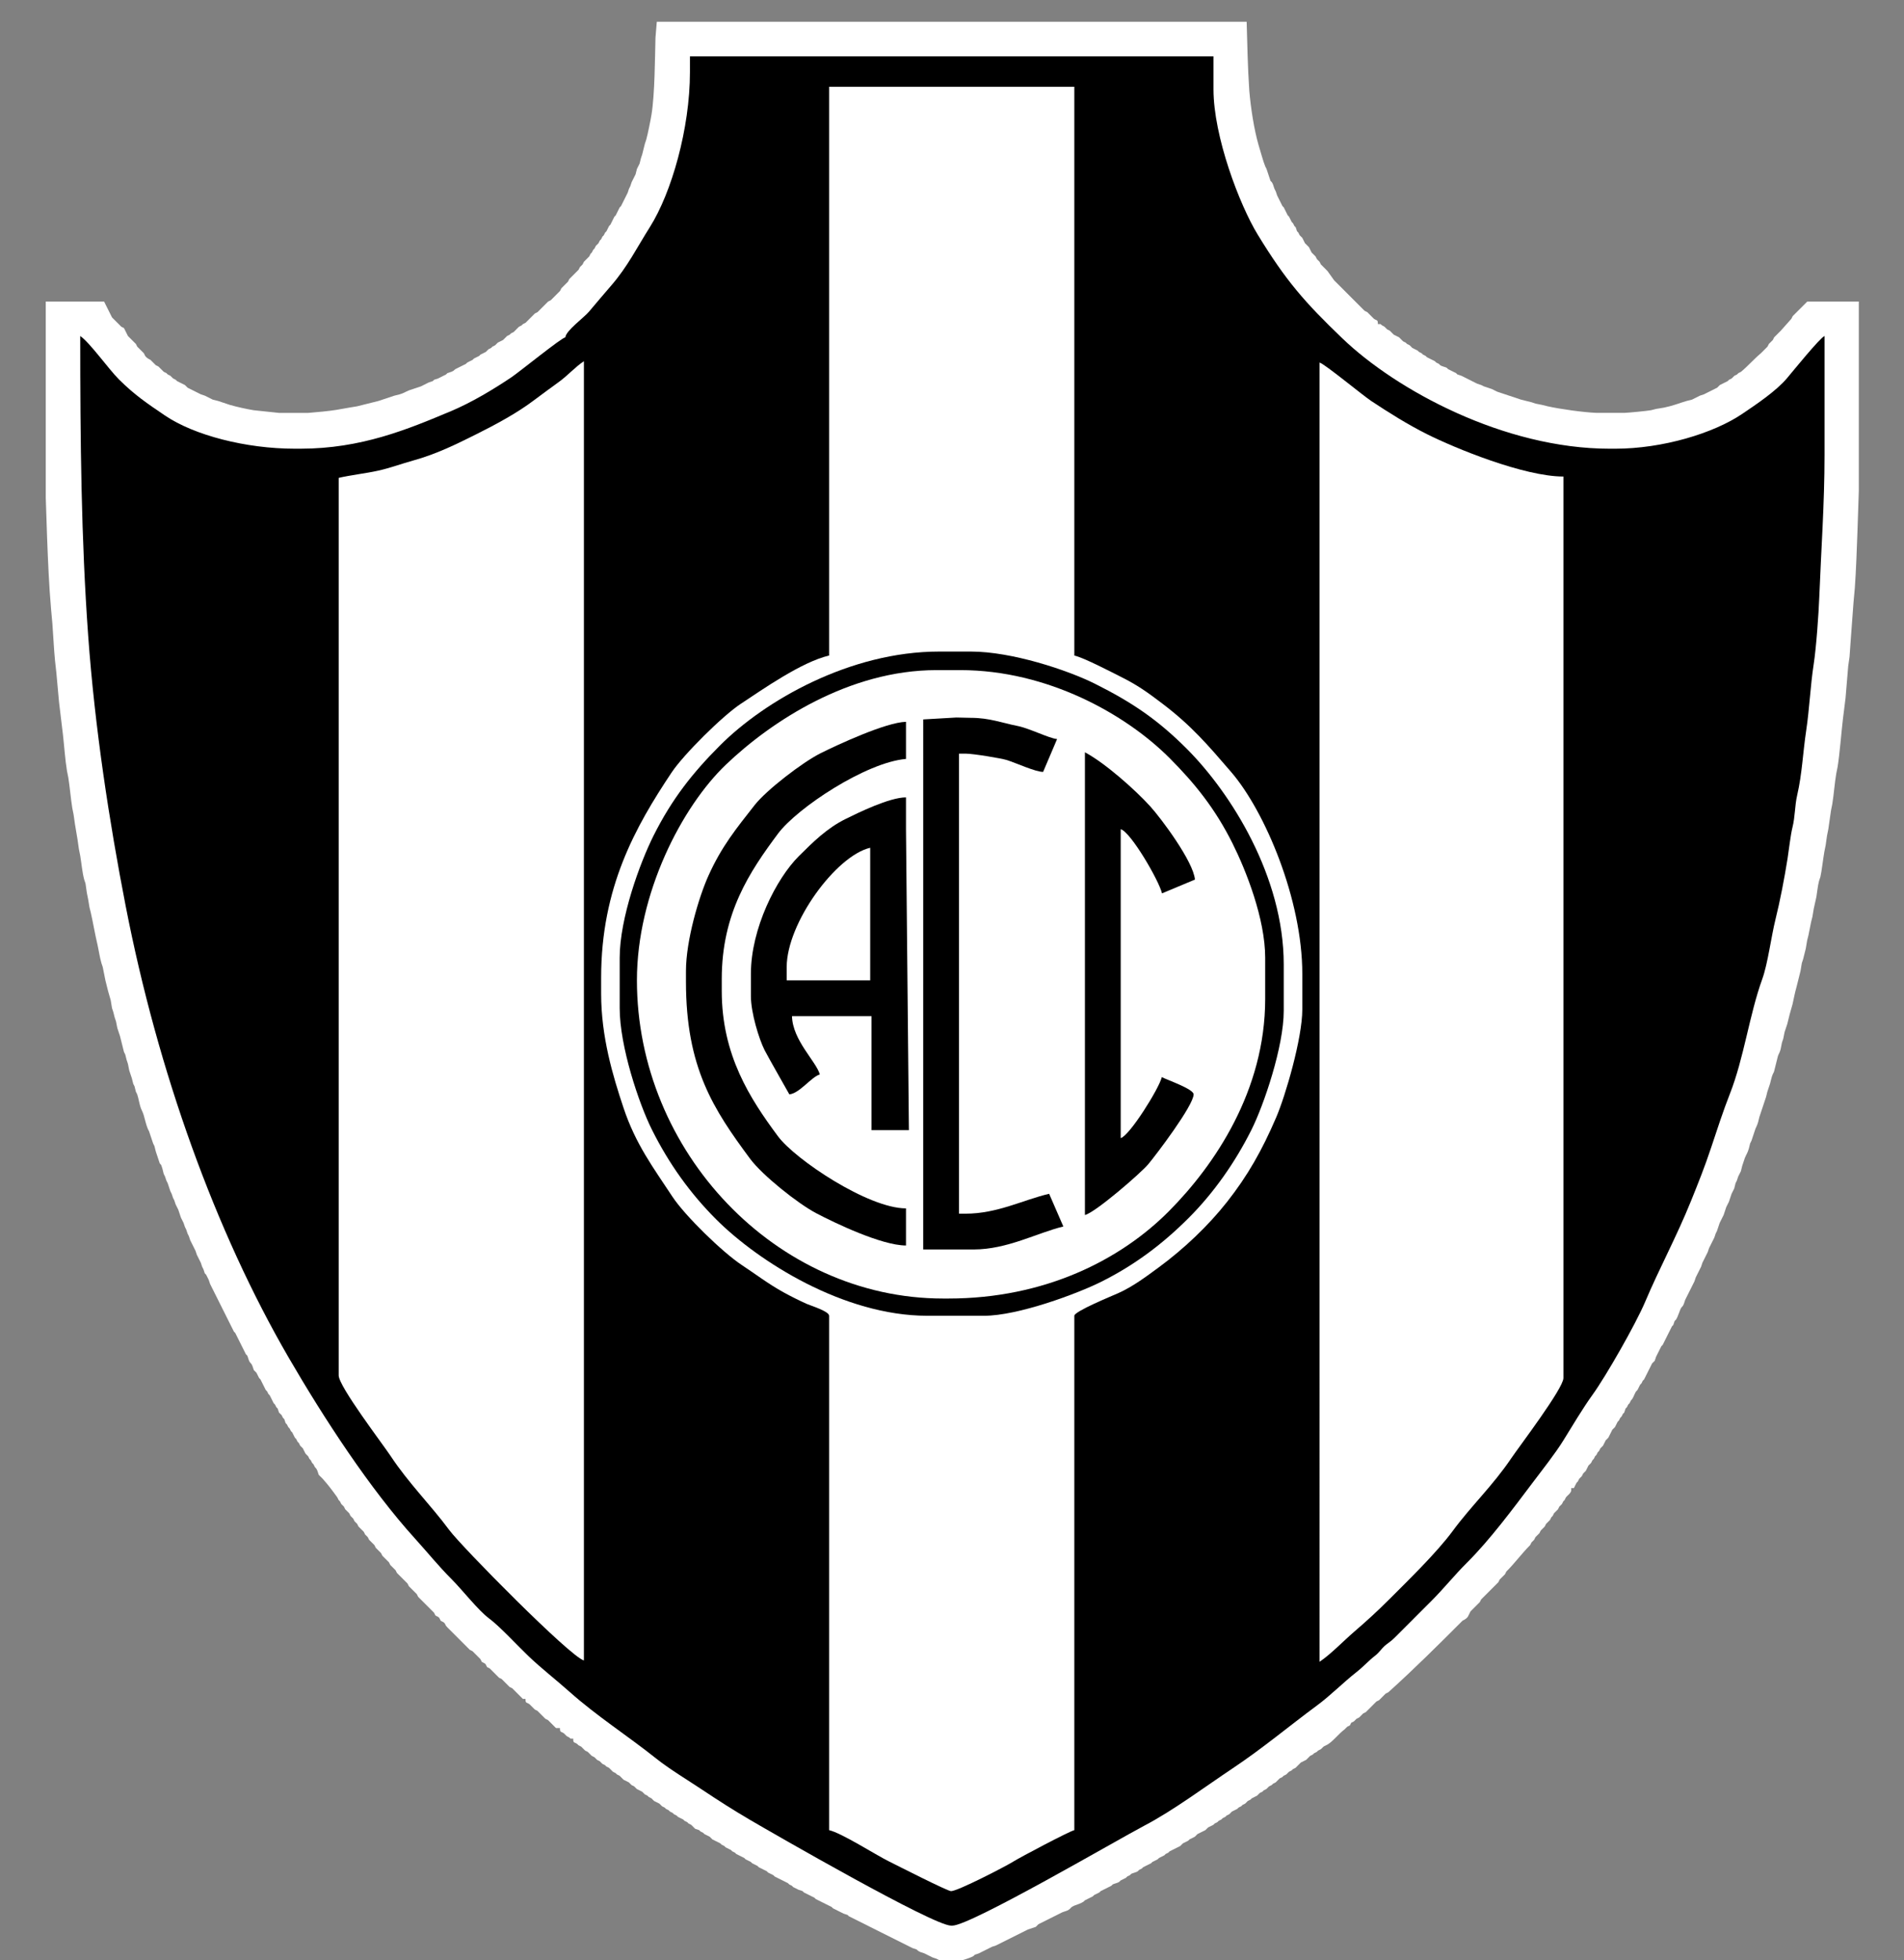 <?xml version="1.0" encoding="utf-8"?>
<!-- Generator: Adobe Illustrator 16.0.0, SVG Export Plug-In . SVG Version: 6.00 Build 0)  -->
<!DOCTYPE svg PUBLIC "-//W3C//DTD SVG 1.1//EN" "http://www.w3.org/Graphics/SVG/1.1/DTD/svg11.dtd">
<svg version="1.1" id="Capa_1" xmlns="http://www.w3.org/2000/svg" xmlns:xlink="http://www.w3.org/1999/xlink" x="0px" y="0px"
	 width="696px" height="716.634px" viewBox="0 0 696 716.634" enable-background="new 0 0 696 716.634" xml:space="preserve">
<rect x="0" y="0" width="696" height="716.634" fill="#808080" stroke="none"/>
<g>
	<g>
		<path fill-rule="evenodd" clip-rule="evenodd" fill="#FFFFFF" d="M239.606,13.789c-0.202,7.505-0.234,20.604-1.453,28.114
			c-0.303,1.868-1.373,7.269-1.938,9.21l-0.484,1.454l-0.969,3.878l-0.485,1.454l-0.485,1.938l-0.969,1.939l-0.485,1.939
			l-1.453,2.909l-0.484,1.454l-0.485,0.97l-0.484,1.454l-2.423,4.847l-0.484,0.485l-1.454,2.909l-0.484,0.484l-1.453,2.909
			l-0.484,0.485l-0.969,1.938l-0.484,0.485l-0.485,0.969l-0.485,0.484l-0.484,0.97l-0.485,0.485l-0.484,0.969l-0.969,0.97
			l-0.485,0.969l-0.484,0.485l-0.484,0.969l-0.484,0.485l-0.485,0.969l-1.938,1.938l-0.484,0.97l-0.97,0.97l-0.484,0.969
			l-3.392,3.394l-0.484,0.969l-2.422,2.424l-0.485,0.969l-3.391,3.394l-0.969,0.484l-3.876,3.878l-0.969,0.485l-3.391,3.392
			l-0.969,0.485l-0.484,0.485l-0.97,0.484l-1.938,1.938l-0.969,0.486l-0.485,0.484l-0.969,0.484l-1.454,1.454l-1.938,0.969
			l-0.969,0.97l-0.969,0.485l-0.484,0.484l-0.969,0.485l-0.969,0.969l-1.939,0.97l-0.484,0.485l-1.938,0.97l-0.484,0.484
			l-1.938,0.969l-0.485,0.485l-3.876,1.939c-0.612,0.441-0.372,0.521-1.453,0.969l-1.454,0.485l-0.484,0.484l-2.907,1.455
			l-1.454,0.484l-0.484,0.484l-1.454,0.485l-2.907,1.454l-4.361,1.455c-1.319,0.547-1.838,1.002-3.392,1.454l-1.938,0.485
			l-5.814,1.938l-7.752,1.939l-2.907,0.485c-3.81,0.698-5.67,1.048-9.69,1.454l-5.329,0.485h-10.66l-9.205-0.97
			c-2.411-0.374-6.346-1.247-8.721-1.938l-4.362-1.455l-1.938-0.484l-2.907-1.454l-1.454-0.485l-4.845-2.423l-0.969-0.97
			l-2.907-1.455l-0.484-0.484l-0.969-0.484l-0.969-0.969l-0.969-0.485l-0.484-0.484l-0.969-0.485L57.914,134l-0.97-0.485
			l-1.938-1.938c-0.318-0.23-1.215-0.451-1.938-1.454l-0.484-0.97l-2.422-2.423l-0.484-0.97l-2.907-2.908l-1.454-2.909l-0.969-0.484
			l-3.392-3.393l-2.907-5.817H16.729v71.739l0.485,14.542c0.335,8.731,0.695,17.469,1.454,26.174l0.484,5.332
			c0.347,4.523,0.529,9.056,0.969,13.572l0.484,4.363l0.969,10.664l1.453,12.118c0.481,4.282,0.767,8.852,1.454,13.087l0.485,2.424
			c0.578,3.565,0.875,7.583,1.454,11.148l0.484,2.423l0.484,3.393l0.969,5.817l0.484,3.393l0.484,2.423
			c0.484,2.827,0.719,5.958,1.454,8.725l0.485,1.454l0.484,3.393l0.485,2.424l0.484,2.908l0.484,1.939
			c0.869,3.866,1.508,7.777,2.422,11.633c0.507,2.255,0.807,4.564,1.454,6.787l0.484,1.455l0.969,4.847l0.969,3.878l0.97,3.393
			l0.483,2.908l0.485,1.454l0.485,1.938l0.484,1.454l0.485,2.424l0.968,2.909l1.454,5.816l0.484,0.97l0.484,1.938l0.485,1.455
			l0.484,2.423l0.969,2.909l0.484,1.939l0.484,0.969l0.485,1.938l0.484,0.969c0.487,1.317,0.787,3.724,1.453,5.333
			c0.405,0.976,0.62,1.224,0.969,2.423c0.471,1.618,0.806,3.283,1.453,4.847l0.485,0.971l1.454,4.361l0.484,0.971l0.484,1.938
			l1.454,4.362c0.429,0.694,0.382-0.075,0.969,1.938l0.484,1.939l0.485,0.97l0.484,1.454l0.484,0.969l0.969,2.908l0.485,0.971
			l0.484,1.453l0.485,0.971l0.484,1.453l0.969,1.939l0.969,2.907l0.969,1.939l0.484,1.454l0.484,0.97l0.485,1.454l0.484,0.969
			l0.484,1.454l1.938,3.878l0.484,1.455l1.453,2.908l0.485,1.454l0.484,0.969l0.484,1.455l0.484,0.484l0.969,1.938l0.484,1.454
			l8.722,17.451l0.484,0.483l3.876,7.756l0.485,0.485c0.303,0.49,0.479,1.744,0.969,2.423c0.441,0.612,0.521,0.373,0.969,1.455
			l0.484,1.454l0.969,0.969l0.969,1.939l0.484,0.484l1.938,3.877l0.484,0.485l0.485,0.97l0.484,0.485l1.454,2.907l0.484,0.484
			l0.484,0.97l0.484,0.485l0.484,1.454l0.97,0.969l0.485,0.97l0.484,0.484l0.484,1.455l0.484,0.485l0.484,0.969l0.484,0.484
			l0.484,0.97l0.485,0.484l0.969,1.939l0.484,0.483l0.484,0.971l0.484,0.484l0.485,0.969l0.969,0.97l0.969,1.939l0.969,0.97
			l0.484,0.969l0.484,0.484l0.484,0.971l0.484,0.483l0.485,0.971c0.441,0.611,0.521,0.372,0.969,1.454l0.484,1.453l1.453,1.454
			c2.085,2.316,3.662,4.472,5.331,6.786l0.483,0.97l0.485,0.485l0.485,0.969l0.969,0.969l0.484,0.971l1.453,1.454l0.484,0.97
			l0.969,0.969l0.485,0.97l0.969,0.97l0.484,0.969l1.938,1.938l0.485,0.971l0.969,0.969l0.484,0.97l1.938,1.938l0.485,0.97
			l1.938,1.938l0.484,0.971l2.422,2.423l0.485,0.97l1.938,1.939l0.484,0.969l3.876,3.878l0.484,0.969l2.908,2.909l0.484,0.969
			l5.814,5.816l0.484,0.97c0.311,0.311,1.01,0.354,1.454,0.971l0.485,0.969c0.31,0.31,1.01,0.354,1.454,0.97
			c0.462,0.641,0.192,0.677,0.969,1.453l0.969,0.97l6.299,6.302l0.969,0.969l0.969,0.485l2.907,2.907l0.485,0.971
			c0.31,0.311,1.01,0.354,1.454,0.969l0.483,0.969l0.97,0.485l3.391,3.393l0.969,0.485l2.907,2.908l0.969,0.484l3.876,3.878h0.969
			c0,1.769,0.36,1.151,1.454,1.939l1.938,1.939l0.969,0.484l2.907,2.908l0.97,0.485l2.907,2.907h1.453
			c0,1.769,0.36,1.151,1.455,1.939l0.969,0.969c0.642,0.462,0.678,0.193,1.453,0.97h0.969c0,1.769,0.36,1.151,1.454,1.939
			l0.484,0.483l0.969,0.485l1.454,1.454l0.969,0.485l1.454,1.454l0.969,0.484l0.969,0.969l0.969,0.485l0.969,0.969l0.97,0.485
			l0.484,0.484l0.969,0.485l1.453,1.454l0.969,0.485l0.484,0.483l0.97,0.485l1.454,1.454l1.938,0.97l0.969,0.969l0.969,0.485
			l0.969,0.969l1.938,0.97l0.969,0.969l0.969,0.485l0.485,0.485l0.969,0.485l0.969,0.969l1.938,0.969l0.969,0.97l0.969,0.485
			l0.485,0.484l0.969,0.484l0.485,0.485l0.969,0.485l0.484,0.483l0.969,0.485l0.484,0.485l1.938,0.969l0.485,0.484l0.969,0.484
			l0.485,0.484l0.969,0.485l1.453,1.454l1.454,0.484l0.485,0.485l0.969,0.484l0.485,0.484l1.938,0.971l0.969,0.969l2.907,1.454
			l0.484,0.485l0.969,0.484l0.485,0.484l1.938,0.97l0.484,0.483l0.969,0.485l0.484,0.485l2.908,1.454l0.483,0.484l1.939,0.969
			l0.484,0.485l1.938,0.971l0.484,0.484l2.907,1.454l0.485,0.483l1.938,0.971l0.484,0.484l4.845,2.424l0.484,0.485l0.97,0.484
			l0.484,0.484l1.938,0.97l1.453,0.483l0.484,0.485l3.877,1.939l0.484,0.484l5.814,2.908l0.484,0.485l3.876,1.938l1.453,0.484
			l0.485,0.484l23.255,11.634l1.455,0.484c0.442,0.274,0.33,0.504,1.453,0.971l1.453,0.484l2.907,1.454l1.453,0.484l0.97,0.484
			h8.721c0.519-0.084,3.336-1.064,3.875-1.454l0.485-0.484l1.453-0.484l4.846-2.424l1.452-0.485l11.63-5.815l2.905-0.971l0.97-0.97
			l8.722-4.361c0.788-0.328,1.713-0.459,2.423-0.97c0.844-0.608,0.626-0.911,1.938-1.455c0.923-0.344,2.619-0.896,3.391-1.454
			l0.485-0.483l2.907-1.454l0.485-0.486l1.938-0.969l0.484-0.485l3.876-1.938l0.482-0.484c0.49-0.305,1.744-0.48,2.423-0.971
			l0.485-0.484l1.938-0.97l0.485-0.484l0.97-0.484l0.482-0.485c0.49-0.304,1.745-0.479,2.423-0.969l0.485-0.485l0.968-0.484
			l0.485-0.484l2.907-1.455l0.485-0.485l1.938-0.969l0.484-0.484l1.938-0.969l0.485-0.485l0.968-0.485l0.484-0.485l3.876-1.938
			l0.971-0.97l1.938-0.97l0.484-0.484l1.938-0.969l0.968-0.971l2.907-1.454l0.971-0.969l1.938-0.97l0.482-0.485l0.971-0.484
			l0.484-0.484l0.968-0.484l0.485-0.485l0.971-0.483l0.482-0.485l0.97-0.485l0.97-0.969l1.938-0.97l0.482-0.484l0.97-0.485
			l0.485-0.484l0.968-0.485l0.971-0.969l0.967-0.485l0.485-0.483l1.938-0.971l0.97-0.97l0.968-0.484l0.484-0.484l0.971-0.485
			l0.968-0.969l0.97-0.485l0.485-0.483l0.968-0.485l1.452-1.454l0.971-0.484l0.484-0.485l0.968-0.485l0.971-0.969l0.968-0.485
			l0.484-0.483l0.971-0.485l1.938-1.939l1.938-0.97l1.453-1.453l0.97-0.484l0.485-0.485l0.968-0.484l0.484-0.485l0.968-0.484
			c0.846-0.61,0.629-0.911,1.94-1.455c2.127-0.88,4.623-4.259,6.784-5.815l0.968-0.97l0.97-0.485l0.482-0.969l0.97-0.485
			l0.971-0.969l0.968-0.485l1.453-1.454l0.97-0.484l3.875-3.878l0.971-0.484l2.423-2.424l0.967-0.485
			c9.324-8.396,18.265-17.302,27.135-26.174c0.317-0.231,1.214-0.451,1.938-1.454l0.967-1.939l3.393-3.393l0.485-0.97l6.299-6.302
			l0.482-0.969l1.94-1.939l0.482-0.97c3.168-3.167,5.646-6.617,8.722-9.694l0.484-0.97l0.971-0.969l0.482-0.97l1.455-1.454
			l0.485-0.969l1.452-1.455l0.485-0.969l1.453-1.454l0.484-0.971l0.483-0.483l0.484-0.97l1.455-1.454l0.482-0.971l0.971-0.969
			l0.485-0.969l0.484-0.485l0.483-0.97c0.468-0.646,1.693-1.391,1.938-2.423v-0.97h0.97l0.971-1.938l0.482-0.484l0.484-0.971
			l0.971-0.969l0.482-0.97l0.971-0.969l0.967-1.939l0.971-0.969l0.485-0.971l0.484-0.484l0.483-0.969l0.484-0.485l0.485-0.969
			l0.484-0.485l0.485-0.97l0.968-0.97l0.971-1.938l0.967-0.969l1.455-2.909l0.969-0.969l0.97-1.938l0.482-0.485l0.485-0.97
			l0.485-0.484l0.484-0.97l0.482-0.484l0.485-1.454l0.485-0.485l0.484-0.97l0.485-0.484l0.482-0.97
			c0.533-0.737,0.272-0.059,0.971-1.454c0.308-0.616,0.566-1.38,0.97-1.938l0.482-0.485l0.971-1.938l0.485-0.485l0.482-0.97
			l0.485-0.484l2.907-5.816l0.968-0.971l0.484-1.454l1.938-3.877l0.485-0.484l3.393-6.786l0.482-0.485l0.485-1.453l0.485-0.485
			c0.75-1.042,1.459-3.699,1.938-4.363c0.442-0.611,0.521-0.37,0.97-1.454l0.483-1.454l3.393-6.785l0.482-1.454l1.94-3.878
			l0.482-1.454l1.938-3.878l0.485-1.454l1.938-3.878l0.484-1.454l0.485-0.97l0.97-2.908l1.453-2.908l0.968-2.909l0.97-1.938
			l0.968-2.907l0.971-1.939l0.484-1.939l0.485-0.969l0.482-1.454l0.97-1.938l0.485-1.939l0.968-2.909
			c0.548-1.319,1.001-1.839,1.455-3.393l0.482-1.939l0.485-0.969l1.455-4.363c0.401-0.974,0.619-1.224,0.968-2.422l0.485-1.939
			l2.423-7.271l0.482-1.939l0.971-2.907c0.327-1.128,0.516-2.303,0.967-3.394l0.485-0.971l1.455-5.816
			c0.296-0.802,0.646-1.209,0.968-2.423l0.485-2.424l0.484-1.454l0.485-2.424l0.968-2.907l0.971-3.879l0.967-3.393
			c0.474-2.103,0.851-4.228,1.456-6.302l1.452-5.816l0.485-2.909l0.482-1.454l0.97-3.878l0.485-2.909l0.482-1.938l0.971-4.847
			l0.484-1.939l0.485-2.908l0.968-4.362c0.332-1.932,0.466-3.915,0.97-5.817l0.485-1.454c0.469-1.89,1.009-6.788,1.453-9.21
			l0.484-2.423l0.482-3.394l0.485-2.423l0.971-6.786l0.482-2.424c0.603-3.697,0.821-7.455,1.455-11.148l0.485-2.424
			c0.771-4.761,1.33-12.31,1.938-17.45l0.968-7.756l0.97-11.633l0.485-3.393l0.482-6.787l0.971-13.087l0.484-5.332
			c0.469-6.546,0.722-14.242,0.968-20.843l0.485-14.542v-69.316H660.65l-5.331,5.332l-0.484,0.97l-3.876,4.362l-2.423,2.424
			l-0.485,0.969l-1.452,1.454l-0.485,0.97l-2.421,2.423c-2.516,2.098-4.707,4.65-7.269,6.786l-0.97,0.485l-0.482,0.484l-0.97,0.485
			l-0.971,0.969l-0.968,0.484l-0.485,0.484l-2.905,1.455l-0.97,0.97l-4.846,2.423l-1.453,0.485l-2.907,1.454l-1.938,0.484
			c-3.031,0.884-4.704,1.689-8.236,2.424l-2.908,0.484l-1.938,0.484c-1.627,0.293-8.025,0.894-9.691,0.97h-10.174
			c-4.803-0.2-13.226-1.366-17.928-2.424l-1.938-0.484l-2.423-0.485l-1.453-0.484l-3.875-0.97l-8.722-2.909l-1.938-0.969
			l-2.908-0.97l-0.968-0.484l-1.455-0.484l-5.813-2.908l-1.452-0.485l-0.485-0.484l-2.908-1.454l-0.484-0.485
			c-0.49-0.303-1.742-0.48-2.424-0.97l-0.482-0.484l-0.97-0.485l-0.485-0.485l-2.905-1.454l-0.485-0.484l-0.97-0.485l-0.482-0.485
			l-0.971-0.485l-0.484-0.484l-1.938-0.969l-0.968-0.969l-0.97-0.485l-0.485-0.485l-0.968-0.485l-1.455-1.453l-1.938-0.97
			l-1.453-1.455l-0.97-0.484l-0.968-0.97c-0.641-0.462-0.679-0.193-1.453-0.97h-0.97c0-1.767-0.36-1.15-1.453-1.938l-2.423-2.424
			l-0.97-0.485l-11.145-11.148l-2.423-3.394l-2.423-2.423l-0.482-0.97l-0.97-0.969l-0.485-0.97l-1.452-1.454l-0.969-1.939
			l-1.454-1.454l-0.968-1.938l-0.971-0.97l-0.485-0.969l-0.481-0.485l-0.485-1.454l-0.485-0.484l-0.485-0.97l-0.484-0.484
			l-0.968-1.939l-0.485-0.484l-1.453-2.909l-0.484-0.485l-1.938-3.877l-0.485-1.455l-0.485-0.969
			c-0.325-0.789-0.459-1.715-0.968-2.423l-0.485-0.485l-1.452-4.362l-0.485-0.97c-0.791-1.911-1.718-5.493-2.423-7.755
			c-1.682-5.784-2.887-13.818-3.391-19.874c-0.583-8.389-0.724-16.803-0.97-25.205H240.091L239.606,13.789z"/>
		<path fill-rule="evenodd" clip-rule="evenodd" d="M252.204,26.392c0,20.599-6.739,44.1-14.633,56.614
			c-4.889,7.751-8.115,14.391-14.071,21.308c-2.863,3.324-5.435,6.339-8.244,9.688c-1.766,2.105-8.392,6.88-8.596,9.335
			c-1.389,0.115-16.851,12.683-19.769,14.638c-6.526,4.374-14.423,9.141-22.056,12.351c-15.865,6.671-32.808,13.728-55.079,13.728
			h-1.938c-18.017,0-36.908-4.953-47.482-12.119c-6.655-4.509-11.113-7.515-16.842-13.204c-3.757-3.732-10.746-13.587-14.167-15.879
			c0,38.44,0.354,74.223,2.904,109.551c2.435,33.747,7.724,68.077,13.691,98.758c11.811,60.721,32.828,119.089,59.632,165.251
			c12.843,22.119,29.69,47.982,46.23,66.206c4.625,5.097,8.452,9.905,13.328,14.781c3.851,3.854,9.771,11.46,13.733,14.375
			c3.767,2.771,10.586,10.148,14.358,13.749c4.687,4.477,10.114,8.672,15.041,13.067c9.894,8.824,21.366,16.159,31.757,24.456
			c4.641,3.707,11.564,7.886,16.758,11.351c5.767,3.845,11.315,7.398,17.235,10.87c8.556,5.019,67.112,38.766,73.66,38.766h0.485
			c6.643,0,60.837-31.671,70.098-36.51c10.616-5.549,22.298-14.291,32.329-20.979c11.051-7.371,20.462-15.324,30.818-22.973
			c5.052-3.731,9.521-8.329,14.444-12.207c2.728-2.149,4.224-3.986,6.96-6.124c1.343-1.05,2.246-2.466,3.335-3.449
			c1.164-1.052,2.185-1.519,3.723-3.063c4.55-4.568,8.765-8.771,13.321-13.331c4.681-4.682,8.578-9.592,13.079-14.061
			c8.322-8.266,16.848-19.742,24.028-29.281c3.517-4.67,8.262-10.65,11.218-15.437c3.001-4.861,7.255-11.981,10.578-16.563
			c4.941-6.816,15.87-25.962,19.282-34.026c5.28-12.479,11.477-23.783,16.808-36.991c2.645-6.548,5.02-12.479,7.299-19.357
			c2.003-6.052,4.519-13.738,6.892-19.765c5.13-13.02,7.142-29.019,11.837-41.964c2.023-5.585,3.262-15.503,4.834-21.822
			c1.668-6.704,3.283-15.105,4.413-22.244c0.492-3.1,1.075-8.492,1.777-11.309c1.016-4.068,0.829-7.909,1.737-11.835
			c1.816-7.856,2.058-15.408,3.321-23.822c1.14-7.589,1.536-16.427,2.7-23.959c0.968-6.271,1.823-18.553,2.058-24.599
			c0.666-17.087,1.921-34.195,1.921-51.883v-43.625c-1.62,0.587-11.744,13.078-13.689,15.39c-3.964,4.715-11.165,9.54-16.448,13.112
			c-10.385,7.023-28.991,12.7-46.416,12.7h-1.938c-38.61,0-78.057-21.423-97.762-40.342c-13.775-13.226-20.59-20.985-30.921-37.896
			c-6.7-10.963-16.187-35.939-16.187-53.122V20.575H252.204V26.392z"/>
		<path fill-rule="evenodd" clip-rule="evenodd" fill="#FFFFFF" d="M303.079,239.669c-10.07,2.347-24.26,12.364-32.27,17.643
			c-6.655,4.387-20.909,18.53-25.294,25.106c-13.282,19.916-25.772,42.097-25.772,75.038v5.816c0,15.78,4.238,29.936,8.174,41.748
			c4.456,13.376,10.904,21.899,17.891,32.513c4.593,6.979,18.346,20.367,25.392,25.009c5.094,3.355,9.599,6.841,15.24,9.959
			c2.616,1.445,5.818,3.035,8.4,4.199c1.542,0.695,8.24,2.706,8.24,4.359v188.071c4.669,1.089,16.789,8.907,21.964,11.472
			c2.724,1.35,21.292,10.825,22.611,10.825c2.442,0,20.079-9.122,22.673-10.762c2.446-1.545,20.472-11.089,22.386-11.535V481.06
			c0-1.618,13.832-7.272,15.992-8.236c5.377-2.401,10.141-5.984,14.814-9.415c9.115-6.691,18.091-15.171,25-23.948
			c7.594-9.646,12.796-18.843,17.997-30.951c3.374-7.853,9.534-28.906,9.534-39.42v-13.087c0-27.044-13.597-59.354-26.047-73.795
			c-8.468-9.822-14.482-16.898-25.022-24.894c-5.189-3.938-8.861-6.659-14.988-9.724c-3.756-1.879-13.65-7.074-17.28-7.919V31.724
			h-89.634V239.669z"/>
		<path fill-rule="evenodd" clip-rule="evenodd" d="M226.525,350.185v18.42c0,13.916,6.998,34.851,11.789,44.434
			c6.284,12.568,14.045,23.338,23.46,32.758c15.49,15.496,46.737,35.264,77.159,35.264h20.833c12.377,0,34.052-8.061,42.802-12.439
			c12.45-6.23,22.613-13.985,31.934-23.31c9.056-9.06,16.929-20.176,22.977-32.272c4.537-9.076,11.789-30.398,11.789-43.464v-16.966
			c0-32.039-19.249-62.64-35.489-78.889c-10.368-10.372-19.631-16.782-33.476-23.708c-10.186-5.096-30.529-11.796-45.382-11.796
			h-11.626c-32.549,0-63.675,17.896-80.066,34.295c-10.025,10.029-17.542,19.523-24.272,32.914
			C233.928,315.426,226.525,335.709,226.525,350.185z"/>
		<path fill-rule="evenodd" clip-rule="evenodd" fill="#FFFFFF" d="M232.824,358.425c0,62.561,50.811,116.333,111.922,116.333h1.938
			c35.309,0,62.975-14.19,80.552-31.871c16.852-16.953,35.248-44.218,35.248-77.675v-15.027c0-14.307-7.013-31.97-11.949-41.848
			c-6.284-12.573-13.66-21.822-23.056-31.224c-15.956-15.961-44.564-32.111-76.435-32.111h-8.721
			c-31.897,0-60.355,18.705-76.927,34.525C249.213,294.976,232.824,326.686,232.824,358.425z"/>
		<path fill-rule="evenodd" clip-rule="evenodd" fill="#FFFFFF" d="M123.807,174.716v328.155c0,4.012,16.054,25.04,18.992,29.474
			c6.707,10.122,14.556,17.779,21.417,27.047c4.571,6.173,44.224,46.358,49.228,47.695V132.061
			c-3.269,2.189-5.765,5.095-9.005,7.473c-3.296,2.418-6.276,4.557-9.491,6.985c-6.001,4.535-13.789,8.722-20.75,12.202
			c-7.314,3.655-14.71,7.329-23.27,9.681c-4.109,1.129-8.252,2.704-12.777,3.697C133.328,173.157,128.363,173.654,123.807,174.716z"
			/>
		<path fill-rule="evenodd" clip-rule="evenodd" fill="#FFFFFF" d="M482.349,607.572c4.144-2.775,8.686-7.563,12.714-11.031
			c4.514-3.884,8.401-7.433,12.6-11.631c7.07-7.064,17.564-17.288,23.34-25.125c6.862-9.316,14.676-16.61,21.401-26.576
			c2.905-4.306,19.097-25.588,19.097-29.367v-329.61c-14.415,0-39.743-10.409-49.905-15.511
			c-7.097-3.563-13.928-7.855-20.351-12.119c-3.197-2.122-16.993-13.548-18.896-14.057V607.572z"/>
		<path fill-rule="evenodd" clip-rule="evenodd" d="M274.492,356.001v8.241c0,5.979,2.914,15.567,5.007,19.712
			c1.176,2.327,9.027,16.095,9.043,16.156c3.685-0.306,8.128-6.464,11.145-7.27c-1.246-4.67-9.978-12.478-10.175-21.329h29.07
			v41.687l13.663-0.001l-1.065-110.03v-11.633c-6.031,0-17.479,5.616-22.125,7.918c-6.814,3.375-11.905,8.462-17.004,13.527
			C283.804,321.169,274.492,339.482,274.492,356.001z"/>
		<path fill-rule="evenodd" clip-rule="evenodd" d="M337.485,263.033l-0.007,193.789h18.412c12.365,0,23.197-6.079,32.812-8.397
			l-5.194-11.959c-9.455,2.203-18.919,7.271-30.525,7.271h-2.422V275.538h2.422c2.703,0,13.007,1.696,15.09,2.354
			c3.307,1.046,10.537,4.366,13.235,4.316l5.108-12.002c-2.913-0.242-10.11-3.94-14.573-4.81c-5.52-1.075-10.134-2.946-16.922-2.946
			l-5.335-0.117L337.485,263.033z"/>
		<path fill-rule="evenodd" clip-rule="evenodd" d="M250.75,355.033v3.878c0,31.46,10.038,46.659,23.451,64.758
			c4.39,5.924,17.286,16.279,24.187,19.912c6.559,3.45,23.86,11.788,32.792,11.788v-13.572c-13.833,0-40.518-17.885-46.804-26.368
			c-10.158-13.708-20.543-29.585-20.543-53.125v-4.363c0-24.039,10.183-39.21,20.543-53.125c7.036-9.451,32.25-26.126,46.804-27.338
			v-13.572c-7.368,0.164-25.216,8.491-31.175,11.466c-6.678,3.334-19.859,13.502-24.149,18.98
			c-6.793,8.673-12.022,15.034-16.871,25.777C255.459,327.938,250.75,343.833,250.75,355.033z"/>
		<path fill-rule="evenodd" clip-rule="evenodd" d="M396.589,444.221c3.782-0.881,20.374-15.261,23.132-18.545
			c2.867-3.413,16.599-21.508,16.599-25.565c0-1.964-9.687-5.271-11.629-6.301c-0.963,4.136-11.784,21.434-15.02,22.298v-112.94
			c3.634,0.971,13.954,18.689,15.098,23.454l12.036-5.034c-0.547-6.57-12.342-22.369-16.351-26.784
			c-5.52-6.084-16.573-15.889-23.865-19.749V444.221z"/>
		<path fill-rule="evenodd" clip-rule="evenodd" fill="#FFFFFF" d="M287.574,353.579v4.847h30.524v-48.471
			C305.573,312.873,287.574,337.5,287.574,353.579z"/>
	</g>
</g>
</svg>
